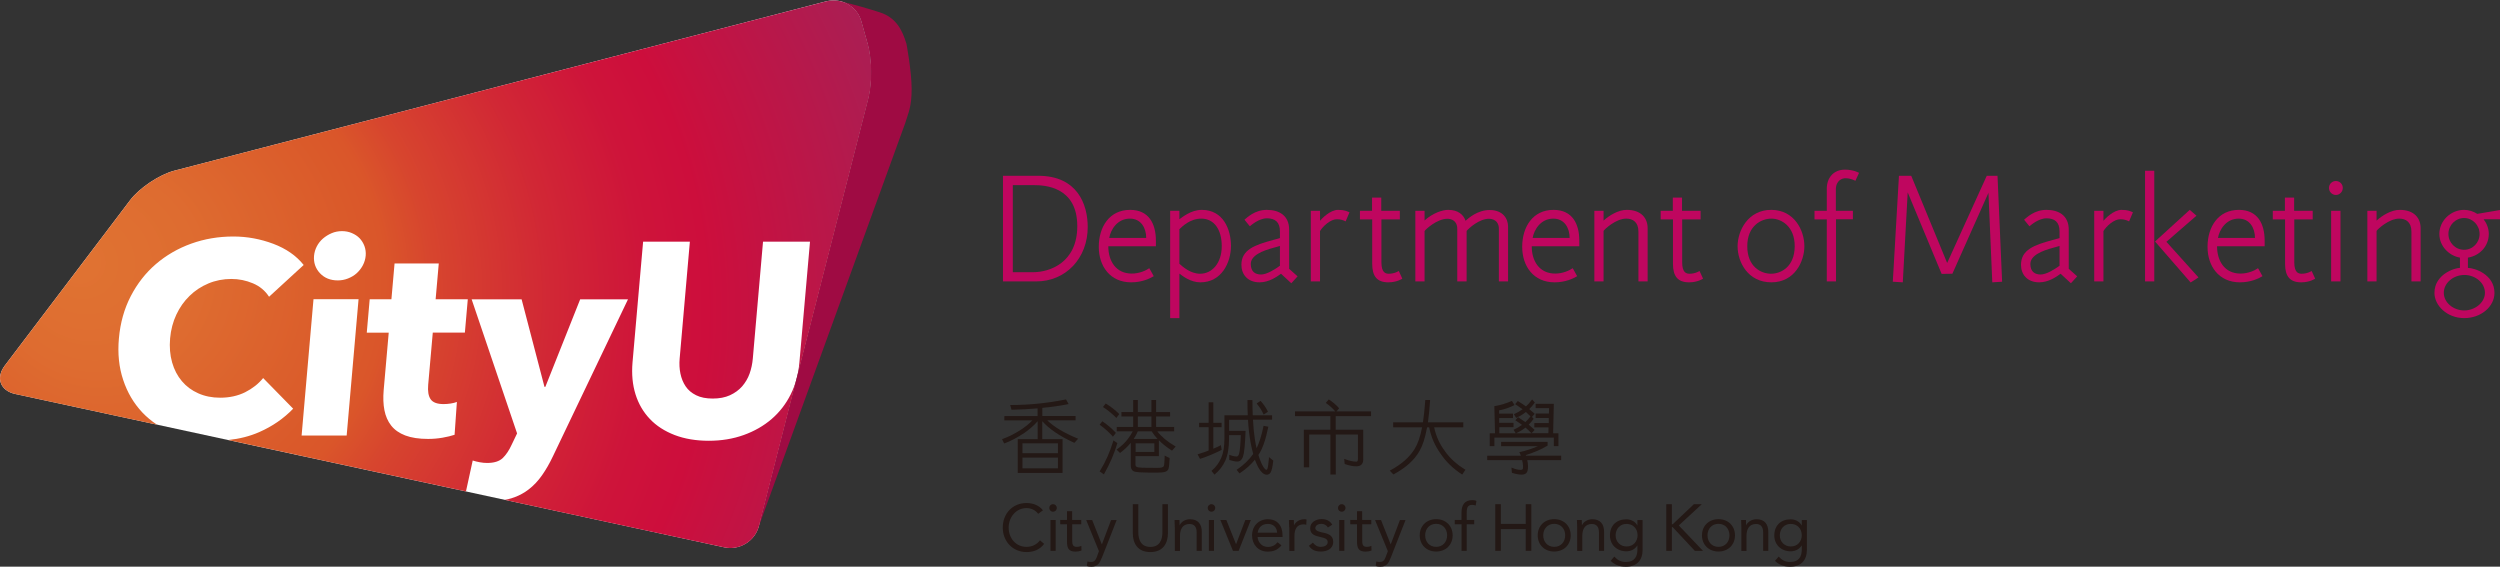 <?xml version="1.0" encoding="UTF-8"?>
<svg id="_圖層_2" data-name="圖層 2" xmlns="http://www.w3.org/2000/svg" xmlns:xlink="http://www.w3.org/1999/xlink" viewBox="0 0 325.68 73.82">
  <rect x="0" y="0" width="325.68" height="73.82" fill="#333333" stroke="none"/>
  <defs>
    <style>
      .cls-1 {
        fill: none;
      }

      .cls-1, .cls-2, .cls-3, .cls-4, .cls-5 {
        stroke-width: 0px;
      }

      .cls-6 {
        fill: url(#radial-gradient);
      }

      .cls-2 {
        fill: #231815;
      }

      .cls-3 {
        fill: #bf065f;
      }

      .cls-4 {
        fill: #9f0b43;
      }

      .cls-5 {
        fill: #fff;
      }
    </style>
    <radialGradient id="radial-gradient" cx="141.12" cy="5.89" fx="125.04" fy="-1.37" r="76.73" gradientTransform="translate(-198.94 36.23) scale(1.67)" gradientUnits="userSpaceOnUse">
      <stop offset="0" stop-color="#e07332"/>
      <stop offset=".1" stop-color="#de6c30"/>
      <stop offset=".24" stop-color="#da592a"/>
      <stop offset=".26" stop-color="#da562a"/>
      <stop offset=".3" stop-color="#d7452e"/>
      <stop offset=".4" stop-color="#d12735"/>
      <stop offset=".48" stop-color="#ce143a"/>
      <stop offset=".53" stop-color="#cd0e3c"/>
      <stop offset=".74" stop-color="#a62056"/>
    </radialGradient>
  </defs>
  <g id="Logotype_copy" data-name="Logotype copy">
    <g>
      <path class="cls-2" d="M135.24,66.93c-.36-.49-.94-.74-1.52-.74-1.36,0-2.32,1.2-2.32,2.53,0,1.41.95,2.52,2.32,2.52.74,0,1.33-.3,1.76-.85l.54.46c-.54.73-1.33,1.07-2.3,1.07-1.74,0-3.09-1.35-3.09-3.19s1.29-3.2,3.09-3.2c.82,0,1.63.28,2.15.95l-.63.46Z"/>
      <path class="cls-2" d="M152.15,69.44c0,1.32-.62,2.48-2.29,2.48s-2.29-1.15-2.29-2.48v-3.76h.72v3.66c0,.98.36,1.91,1.57,1.91s1.57-.93,1.57-1.91v-3.66h.72v3.76Z"/>
      <path class="cls-2" d="M137.18,65.68c.28,0,.49.22.49.49,0,.28-.21.49-.49.49s-.49-.21-.49-.49c0-.27.21-.49.49-.49M136.85,67.74h.67v4.02h-.67v-4.02Z"/>
      <path class="cls-2" d="M140.87,68.3h-1.19v2.01c0,.51,0,.93.6.93.2,0,.41-.04.59-.14l.02.61c-.23.1-.53.15-.78.15-.95,0-1.11-.51-1.11-1.35v-2.21h-.88v-.57h.88v-1.14h.67v1.14h1.19v.57Z"/>
      <path class="cls-2" d="M143.52,72.68c-.26.68-.53,1.14-1.34,1.14-.19,0-.42-.02-.6-.1l.09-.58c.14.05.28.07.47.07.44,0,.6-.27.75-.66l.27-.75-1.66-4.05h.78l1.25,3.15h.02l1.19-3.15h.73l-1.94,4.94Z"/>
      <path class="cls-2" d="M153.04,68.69c0-.37-.03-.69-.03-.95h.64c0,.22.02.44.02.66h.02c.18-.39.68-.76,1.34-.76,1.06,0,1.53.67,1.53,1.64v2.48h-.67v-2.41c0-.67-.29-1.09-.92-1.09-.87,0-1.25.63-1.25,1.55v1.96h-.67v-3.07Z"/>
      <path class="cls-2" d="M157.82,65.68c.27,0,.49.22.49.49,0,.28-.21.49-.49.49s-.49-.21-.49-.49c0-.27.21-.49.49-.49M157.48,67.74h.67v4.02h-.67v-4.02Z"/>
      <polygon class="cls-2" points="161.36 71.76 160.62 71.76 158.98 67.74 159.76 67.74 161.02 70.89 161.03 70.89 162.23 67.74 162.95 67.74 161.36 71.76"/>
      <path class="cls-2" d="M171.04,70.7c.26.33.56.54,1.03.54.42,0,.89-.18.89-.62s-.43-.54-.86-.64c-.76-.17-1.42-.33-1.42-1.17,0-.78.76-1.19,1.5-1.19.57,0,1.09.22,1.37.73l-.56.37c-.17-.28-.46-.48-.85-.48-.37,0-.79.18-.79.56,0,.34.48.48,1.02.59.71.14,1.31.39,1.31,1.2,0,.91-.81,1.26-1.61,1.26-.68,0-1.17-.18-1.56-.75l.53-.41Z"/>
      <path class="cls-2" d="M166.94,71.03c-.47.61-1.04.83-1.79.83-1.26,0-2.04-.94-2.04-2.11,0-1.25.88-2.11,2.06-2.11s1.91.77,1.91,2.11v.21h-3.25c.05.7.58,1.29,1.32,1.29.57,0,.96-.21,1.28-.61l.51.4ZM166.37,69.39c-.03-.68-.47-1.14-1.21-1.14s-1.23.46-1.32,1.14h2.53Z"/>
      <path class="cls-2" d="M167.94,68.69c0-.37-.03-.69-.03-.95h.64c0,.22.02.44.02.66h.02c.18-.39.68-.76,1.34-.76.09,0,.18,0,.28.04l-.04.68c-.11-.03-.24-.05-.36-.05-.82,0-1.18.58-1.18,1.5v1.96h-.67v-3.07Z"/>
      <path class="cls-2" d="M174.79,65.68c.28,0,.49.22.49.49,0,.28-.21.49-.49.49s-.49-.21-.49-.49c0-.27.21-.49.49-.49M174.46,67.74h.67v4.02h-.67v-4.02Z"/>
      <path class="cls-2" d="M178.65,68.3h-1.19v2.01c0,.51,0,.93.6.93.2,0,.41-.04.59-.14l.02.61c-.23.1-.53.15-.78.15-.95,0-1.11-.51-1.11-1.35v-2.21h-.88v-.57h.88v-1.14h.67v1.14h1.19v.57Z"/>
      <path class="cls-2" d="M181.16,72.68c-.26.68-.53,1.14-1.34,1.14-.19,0-.42-.02-.6-.1l.08-.58c.14.05.28.07.47.07.44,0,.6-.27.75-.66l.28-.75-1.67-4.05h.78l1.25,3.15h.02l1.19-3.15h.73l-1.94,4.94Z"/>
      <path class="cls-2" d="M187.09,67.63c1.24,0,2.15.86,2.15,2.11s-.91,2.11-2.15,2.11-2.14-.86-2.14-2.11.91-2.11,2.14-2.11M187.09,71.24c.87,0,1.43-.65,1.43-1.5s-.56-1.5-1.43-1.5-1.43.65-1.43,1.5.56,1.5,1.43,1.5"/>
      <path class="cls-2" d="M190.39,68.3h-.88v-.57h.88v-.9c0-.98.34-1.68,1.43-1.68.17,0,.39.03.52.11l-.1.6c-.15-.05-.3-.09-.45-.09-.7,0-.72.51-.72,1.2v.76h.98v.57h-.98v3.46h-.67v-3.46Z"/>
      <polygon class="cls-2" points="194.79 65.68 195.52 65.68 195.52 68.25 198.76 68.25 198.76 65.68 199.49 65.68 199.49 71.76 198.76 71.76 198.76 68.93 195.52 68.93 195.52 71.76 194.79 71.76 194.79 65.68"/>
      <path class="cls-2" d="M202.47,67.63c1.24,0,2.15.86,2.15,2.11s-.91,2.11-2.15,2.11-2.15-.86-2.15-2.11.91-2.11,2.15-2.11M202.47,71.24c.87,0,1.43-.65,1.43-1.5s-.56-1.5-1.43-1.5-1.43.65-1.43,1.5.56,1.5,1.43,1.5"/>
      <path class="cls-2" d="M205.46,68.69c0-.37-.03-.69-.03-.95h.63c0,.22.02.44.02.66h.02c.18-.39.68-.76,1.34-.76,1.06,0,1.53.67,1.53,1.64v2.48h-.67v-2.41c0-.67-.29-1.09-.92-1.09-.87,0-1.25.63-1.25,1.55v1.96h-.67v-3.07Z"/>
      <path class="cls-2" d="M213.99,71.58c0,1.45-.78,2.24-2.19,2.24-.78,0-1.41-.21-1.98-.76l.48-.55c.42.46.88.7,1.49.7,1.2,0,1.52-.77,1.52-1.62v-.52h-.02c-.32.52-.89.75-1.42.75-1.26,0-2.14-.88-2.14-2.06,0-1.31.86-2.11,2.14-2.11.54,0,1.15.26,1.42.79h.02v-.69h.67v3.84ZM211.89,71.19c.92,0,1.44-.69,1.44-1.46,0-.87-.59-1.48-1.44-1.48s-1.42.65-1.42,1.5.64,1.44,1.42,1.44"/>
      <path class="cls-2" d="M223.87,67.63c1.24,0,2.15.86,2.15,2.11s-.91,2.11-2.15,2.11-2.15-.86-2.15-2.11.91-2.11,2.15-2.11M223.87,71.24c.87,0,1.43-.65,1.43-1.5s-.56-1.5-1.43-1.5-1.43.65-1.43,1.5.56,1.5,1.43,1.5"/>
      <path class="cls-2" d="M226.85,68.69c0-.37-.03-.69-.03-.95h.63c0,.22.02.44.02.66h.02c.18-.39.68-.76,1.34-.76,1.06,0,1.53.67,1.53,1.64v2.48h-.67v-2.41c0-.67-.29-1.09-.92-1.09-.87,0-1.25.63-1.25,1.55v1.96h-.67v-3.07Z"/>
      <path class="cls-2" d="M235.39,71.58c0,1.45-.78,2.24-2.19,2.24-.78,0-1.41-.21-1.97-.76l.48-.55c.42.46.88.7,1.49.7,1.2,0,1.52-.77,1.52-1.62v-.52h-.02c-.32.52-.88.75-1.42.75-1.26,0-2.14-.88-2.14-2.06,0-1.31.86-2.11,2.14-2.11.54,0,1.15.26,1.42.79h.02v-.69h.67v3.84ZM233.28,71.19c.92,0,1.44-.69,1.44-1.46,0-.87-.59-1.48-1.44-1.48s-1.42.65-1.42,1.5.64,1.44,1.42,1.44"/>
      <polygon class="cls-2" points="217.07 65.68 217.8 65.68 217.8 68.3 217.9 68.3 220.67 65.68 221.7 65.68 218.7 68.45 221.85 71.76 220.79 71.76 217.9 68.67 217.8 68.67 217.8 71.76 217.07 71.76 217.07 65.68"/>
    </g>
    <g>
      <path class="cls-2" d="M136.47,54.76h3.65v-.57h-4.33v-1.06c1.19-.11,2.3-.26,3.31-.47l.11-.02-.33-.6h-.06c-2.35.48-4.75.72-7.12.72h-.1l.17.62h.06c1.17-.03,2.29-.09,3.34-.18v1h-4.33v.57h3.64c-.39.42-.9.83-1.53,1.24-.79.51-1.57.9-2.33,1.17l-.08.03.27.56.07-.02c.79-.29,1.66-.75,2.58-1.36.69-.49,1.27-1,1.72-1.52v2.34h-2.6v4.4h5.84v-4.4h-2.64v-2.34c.9,1.02,2.29,1.96,4.13,2.8l.05.02.5-.54-.11-.04c-1.73-.71-3.05-1.5-3.9-2.33ZM137.82,59.61v1.4h-4.62v-1.4h4.62ZM133.2,59.04v-1.29h4.62v1.29h-4.62Z"/>
      <path class="cls-2" d="M188.24,58.78c-.69-.92-1.16-1.92-1.41-3.11h3.8v-.65h-4.61c.11-.79.21-1.72.28-2.83v-.08s-.63,0-.63,0v.07c-.07,1.03-.18,2.01-.3,2.84h-3.88v.65h3.77c-.24,1.23-.56,2.14-.95,2.78-.67,1.1-1.71,2.02-3.17,2.81l-.09.05.47.5.05-.03c1.58-.85,2.68-1.84,3.36-3.04.41-.71.73-1.7.98-3.07h.27c.26,1.29.75,2.4,1.5,3.45.7,1.04,1.6,1.91,2.74,2.66l.07.04.42-.63-.07-.04c-1.08-.66-1.93-1.43-2.6-2.36Z"/>
      <path class="cls-2" d="M174.46,53.19l-.05-.05c-.4-.44-.81-.78-1.25-1.07l-.06-.04-.39.46.07.05c.46.33.85.67,1.16,1.05h-5.24v.62h4.61v1.77h-3.46v4.9h.7v-4.27h2.76v5.21h.7v-5.21h2.89v3.16c0,.37-.15.37-.21.37-.42,0-.91-.11-1.46-.32l-.12-.05.06.67.05.02c.56.2,1.04.29,1.47.29.59,0,.9-.31.9-.9v-3.87h-3.59v-1.77h4.61v-.62h-4.5l.34-.4Z"/>
      <path class="cls-2" d="M145.37,54.39l.06.06.38-.51-.05-.05c-.49-.48-1.05-.92-1.66-1.29l-.06-.04-.35.46.07.05c.54.35,1.08.79,1.6,1.31Z"/>
      <path class="cls-2" d="M150.75,56.19h2.21v-.57h-2.35v-1.37h1.82v-.57h-1.82v-1.57h-.61v1.57h-1.77v-1.57h-.61v1.57h-1.53v.57h1.53v1.37h-2.14v.57h2.08c-.15.32-.37.66-.64,1.01-.37.47-.83.92-1.38,1.31l-.08.06.45.44.05-.04c.5-.37.95-.8,1.35-1.29v2.87c0,.37.05.64.32.81.26.17.95.21,3.06.21.98,0,1.36-.11,1.51-.44.08-.18.14-.64.17-1.41v-.05s-.65-.32-.65-.32v.23c-.02.49-.04.96-.1,1.11-.09.22-.36.26-.93.26-1.57,0-2.4,0-2.61-.13-.13-.08-.16-.16-.16-.32v-1.08h3.05v-2.07c.46.47,1.01.91,1.65,1.32l.06.04.48-.54-.08-.05c-1.03-.6-1.81-1.26-2.33-1.95ZM147.94,58.87v-1.12h2.44v1.12h-2.44ZM150,54.25v1.37h-1.77v-1.37h1.77ZM147.69,57.18c.22-.33.4-.65.54-.99h1.8c.21.34.47.67.76.99h-3.11Z"/>
      <path class="cls-2" d="M145.56,57.72l-.51-.35-.03.1c-.42,1.4-1,2.71-1.73,3.88l-.04.06.56.39.04-.08c.77-1.37,1.32-2.66,1.7-3.96l.02-.06Z"/>
      <path class="cls-2" d="M144.92,56.82l.06.07.39-.5-.05-.05c-.5-.54-1.04-1-1.66-1.42l-.06-.04-.35.45.07.05c.58.42,1.1.89,1.6,1.43Z"/>
      <path class="cls-2" d="M194.67,57.01h7.75v1.11h.6v-1.68h-.69l.09-3.84h-2.37v.57h1.75l-.02.7h-1.73v.58h1.71v.66h-1.88v.57h1.85l-.02.75h-2.18l.39-.43-.06-.05c-.25-.23-.47-.43-.71-.63.22-.21.42-.45.6-.71l.04-.05-.22-.25.36-.4-.1-.09c-.2-.18-.4-.36-.61-.53.24-.23.46-.48.69-.8l.04-.05-.36-.41-.06.08c-.21.3-.45.57-.74.84-.29-.22-.62-.44-1-.67l-.06-.04-.35.41.08.05c.34.22.63.42.89.61-.31.23-.67.44-1.05.61l-.08.04.29.48.06-.03c.42-.19.82-.43,1.21-.74.21.19.42.39.59.56v.02c-.2.27-.41.51-.66.74-.28-.2-.57-.4-.89-.61l-.06-.04-.35.42.08.05c.24.15.5.33.78.54-.31.23-.64.43-1.02.6l-.08.04.29.45h-2.14v-.79s1.85,0,1.85,0v-.57h-1.87v-.62s1.8,0,1.8,0v-.58h-1.81v-.42c.65-.12,1.28-.33,1.93-.65l.08-.04-.34-.55-.06.03c-.76.33-1.47.54-2.16.65h-.07s.09,3.54.09,3.54h-.69v1.68h.61v-1.11ZM197.54,56.42c.43-.19.83-.43,1.19-.72.29.26.52.47.74.7l.04.04h-2.01l.05-.02Z"/>
      <path class="cls-2" d="M203.37,59.36h-4.58s0-.02,0-.02c0-.02-.02-.04-.02-.06,1.08-.33,2.02-.74,2.8-1.21l.04-.02v-.49h-6.06v.57h4.8c-.51.22-1.1.43-1.74.61h0s-.08.02-.15.04h0s0,0-.01,0c-.07.02-.18.05-.29.07-.05.01-.09.02-.14.03l-.1.02.05.09c.06.11.11.23.16.38h-4.39v.57h4.55c.06.25.1.47.12.77.01.27-.01.39-.09.44-.05.04-.1.06-.21.06-.32,0-.67-.08-1.09-.25l-.12-.05.06.68.05.02c.45.14.84.22,1.22.22.24,0,.44-.06.58-.18.18-.15.25-.43.25-.94,0-.25-.04-.48-.1-.77h4.42v-.57Z"/>
      <path class="cls-2" d="M159.15,58.61l-.1-.62-.1.05c-.29.16-.5.25-.89.41v-2.8h1.08v-.57h-1.08v-2.68h-.61v2.68h-1.24v.57h1.24v3.04c-.44.17-.85.32-1.34.46l-.1.03.32.6.06-.02c.91-.3,1.8-.67,2.71-1.13l.05-.03Z"/>
      <path class="cls-2" d="M165.31,59.66c-.06.7-.13,1.21-.2,1.4-.05.14-.11.14-.14.14-.12,0-.35-.22-.63-.83-.15-.33-.29-.7-.41-1.1,0,0,0,0,0,0h0c.52-.74.95-1.95,1.28-3.6l.02-.08-.64-.12v.08c-.24,1.18-.54,2.13-.89,2.84-.08-.33-.15-.7-.21-1.07-.13-.83-.22-1.72-.26-2.65h2.49v-.57h-2.52c-.03-.58-.04-1.2-.04-1.9v-.08h-.65v.08c0,.77.01,1.36.04,1.9h-3.04v2.99c0,1.08-.14,1.93-.43,2.58-.28.64-.67,1.17-1.2,1.62l-.06.05.39.49.06-.05c.58-.48,1.02-1.05,1.34-1.74.33-.72.5-1.67.5-2.88v-.47h1.53c-.04,1.22-.12,2.09-.23,2.45-.1.33-.26.33-.31.33-.17,0-.4-.02-.85-.18l-.11-.04v.67l.06.02c.43.13.73.19.99.19.33,0,.57-.2.73-.61.16-.44.28-1.55.34-3.31v-.08s-2.14,0-2.14,0v-1.44h2.46c.06,1.1.18,2.1.34,2.98.09.5.21,1.02.34,1.47-.52.73-1.2,1.41-2.09,2.02l-.07.05.37.46.06-.04c.78-.51,1.42-1.09,1.95-1.74.12.34.27.67.43.98.33.6.67.92,1.04.97.23.03.45-.08.57-.28.15-.25.26-.73.35-1.52v-.04s-.57-.46-.57-.46v.15Z"/>
      <path class="cls-2" d="M164.59,53.92l.04.09.55-.38-.03-.06c-.25-.49-.52-.88-.89-1.3l-.05-.05-.5.34.05.07c.39.48.62.85.82,1.3Z"/>
    </g>
  </g>
  <g id="One_line_construction_20pt_copy" data-name="One line construction 20pt copy">
    <g>
      <path class="cls-3" d="M130.66,22.9h4.6c5.06,0,6.44,3.68,6.44,6.68,0,4.06-2.86,7.08-6.7,7.08h-4.34v-13.76ZM134.6,35.46c2.1,0,5.74-1.2,5.74-6,0-5.18-4.3-5.34-5.64-5.34h-2.76v11.34h2.66Z"/>
      <path class="cls-3" d="M143.14,32.16c0-2.6,1.38-4.82,4.08-4.82,2.44,0,3.36,1.8,3.36,4.02v.72h-6.2c0,1.88.96,3.56,3.06,3.56.96,0,1.82-.38,2.28-.7,0-.02.58,1.04.58,1.04-.5.3-1.52.8-2.94.8-2.74,0-4.22-2.1-4.22-4.62ZM149.32,31c0-1.3-.68-2.52-2.12-2.52-1.68,0-2.52,1.48-2.7,2.52h4.82Z"/>
      <path class="cls-3" d="M152.44,27.46h1.2v1.1c.32-.2,1.46-1.22,2.92-1.22,2.78,0,3.8,2.52,3.8,4.7s-1.24,4.74-3.98,4.74c-1.3,0-2.34-.84-2.74-1.14v5.8h-1.2v-13.98ZM159.16,32.06c0-2.16-1-3.58-2.66-3.58-1.5,0-2.52,1.06-2.86,1.38v4.5c.44.4,1.46,1.3,2.7,1.3,1.56,0,2.82-1.38,2.82-3.6Z"/>
      <path class="cls-3" d="M166.88,35.66c-.52.38-1.56,1.12-2.78,1.12-1.58,0-2.38-1.04-2.38-2.28,0-1.96,1.7-2.58,4.14-3.24l.88-.24v-.88c0-1.22-.64-1.7-1.7-1.7s-2.1.94-2.22,1.04l-.7-.86c.36-.28,1.32-1.28,2.92-1.28s2.9.74,2.9,2.58v5.1l1.1.98-.82.9-1.34-1.24ZM165.96,32.26c-1.56.42-3.02,1.02-3.02,2.14,0,1.02.62,1.36,1.34,1.36s1.74-.62,2.46-1.14v-2.58l-.76.22.02-.02s-.02,0-.04.02ZM165.96,32.26h.02-.02Z"/>
      <path class="cls-3" d="M170.76,27.46h1.2v1.3c.22-.26,1.3-1.42,2.36-1.42.84,0,1.16.18,1.48.32l-.5,1.18c-.36-.18-.66-.28-1.16-.28-.8,0-1.78.88-2.18,1.54v6.56h-1.2v-9.2Z"/>
      <path class="cls-3" d="M178.76,34.38v-5.8h-1.6v-1.12h1.58v-1.72h1.2v1.72h2.42v1.12h-2.4v5.6c0,1.36.56,1.48.96,1.48.78,0,1.3-.36,1.3-.36l.46,1s-.68.48-1.82.48c-1.46,0-2.1-.78-2.1-2.4Z"/>
      <path class="cls-3" d="M184.38,27.46h1.2v1.26c1.12-1,2.36-1.38,3.08-1.38,1.3,0,2,.64,2.26,1.42.38-.34,1.56-1.4,3.14-1.4,1.72,0,2.4,1.12,2.4,2.16v7.14h-1.2v-6.88c0-1.04-.8-1.28-1.3-1.28-1.24,0-2.58,1.2-2.9,1.58v6.58h-1.22v-6.88c0-1.04-.8-1.28-1.28-1.28-1.38,0-2.86,1.4-2.98,1.6v6.56h-1.2v-9.2Z"/>
      <path class="cls-3" d="M198.3,32.16c0-2.6,1.38-4.82,4.08-4.82,2.44,0,3.36,1.8,3.36,4.02v.72h-6.2c0,1.88.96,3.56,3.06,3.56.96,0,1.82-.38,2.28-.7,0-.02.58,1.04.58,1.04-.5.3-1.52.8-2.94.8-2.74,0-4.22-2.1-4.22-4.62ZM204.48,31c0-1.3-.68-2.52-2.12-2.52-1.68,0-2.52,1.48-2.7,2.52h4.82Z"/>
      <path class="cls-3" d="M207.7,27.46h1.2v1.28c.72-.66,1.9-1.4,3.02-1.4,1.94,0,2.72,1.14,2.72,2.38v6.94h-1.2v-6.5c0-1.22-.72-1.68-1.58-1.68-1.38,0-2.84,1.4-2.96,1.6v6.58h-1.2v-9.2Z"/>
      <path class="cls-3" d="M217.94,34.38v-5.8h-1.6v-1.12h1.58v-1.72h1.2v1.72h2.42v1.12h-2.4v5.6c0,1.36.56,1.48.96,1.48.78,0,1.3-.36,1.3-.36l.46,1s-.68.48-1.82.48c-1.46,0-2.1-.78-2.1-2.4Z"/>
      <path class="cls-3" d="M226.36,32.08c0-2,1.34-4.74,4.38-4.74s4.32,2.72,4.32,4.72-1.26,4.72-4.3,4.72-4.4-2.62-4.4-4.7ZM233.8,32.06c0-2.58-1.74-3.58-3.04-3.58s-3.14.92-3.14,3.6,1.8,3.58,3.1,3.58,3.08-.92,3.08-3.6Z"/>
      <path class="cls-3" d="M237.98,28.58h-1.6v-1.12h1.6v-2.88c0-1.44.9-2.48,2.36-2.48,1.14,0,1.84.42,1.84.42l-.48,1.04s-.52-.34-1.3-.34c-.4,0-1.24.26-1.24,1.48v2.76h2.22v1.1h-2.2v8.1h-1.2v-8.08Z"/>
      <path class="cls-3" d="M246.58,36.7l.8-13.8h1.6l4.68,11.36,5.16-11.36h1.4l.6,13.8-1.28.08-.5-11.66-4.7,10.54-1.4.02-4.42-10.62-.64,11.72-1.3-.08Z"/>
      <path class="cls-3" d="M268.44,35.66c-.52.38-1.56,1.12-2.78,1.12-1.58,0-2.38-1.04-2.38-2.28,0-1.96,1.7-2.58,4.14-3.24l.88-.24v-.88c0-1.22-.64-1.7-1.7-1.7s-2.1.94-2.22,1.04l-.7-.86c.36-.28,1.32-1.28,2.92-1.28s2.9.74,2.9,2.58v5.1l1.1.98-.82.9-1.34-1.24ZM267.52,32.26c-1.56.42-3.02,1.02-3.02,2.14,0,1.02.62,1.36,1.34,1.36s1.74-.62,2.46-1.14v-2.58l-.76.22.02-.02s-.02,0-.04.02ZM267.52,32.26h.02-.02Z"/>
      <path class="cls-3" d="M272.82,27.46h1.2v1.3c.22-.26,1.3-1.42,2.36-1.42.84,0,1.16.18,1.48.32l-.5,1.18c-.36-.18-.66-.28-1.16-.28-.8,0-1.78.88-2.18,1.54v6.56h-1.2v-9.2Z"/>
      <path class="cls-3" d="M279.44,22.24h1.2v14.42h-1.2v-14.42ZM280.74,31.46l4.52-4.12.88.76-3.92,3.4,4.18,4.64-1.02.66-4.64-5.34Z"/>
      <path class="cls-3" d="M287.58,32.16c0-2.6,1.38-4.82,4.08-4.82,2.44,0,3.36,1.8,3.36,4.02v.72h-6.2c0,1.88.96,3.56,3.06,3.56.96,0,1.82-.38,2.28-.7,0-.02.58,1.04.58,1.04-.5.3-1.52.8-2.94.8-2.74,0-4.22-2.1-4.22-4.62ZM293.76,31c0-1.3-.68-2.52-2.12-2.52-1.68,0-2.52,1.48-2.7,2.52h4.82Z"/>
      <path class="cls-3" d="M297.68,34.38v-5.8h-1.6v-1.12h1.58v-1.72h1.2v1.72h2.42v1.12h-2.4v5.6c0,1.36.56,1.48.96,1.48.78,0,1.3-.36,1.3-.36l.46,1s-.68.48-1.82.48c-1.46,0-2.1-.78-2.1-2.4Z"/>
      <path class="cls-3" d="M303.4,24.48c0-.5.4-.9.9-.9s.9.4.9.9-.4.92-.9.92-.9-.42-.9-.92ZM303.68,27.46h1.22v9.2h-1.22v-9.2Z"/>
      <path class="cls-3" d="M308.4,27.46h1.2v1.28c.72-.66,1.9-1.4,3.02-1.4,1.94,0,2.72,1.14,2.72,2.38v6.94h-1.2v-6.5c0-1.22-.72-1.68-1.58-1.68-1.38,0-2.84,1.4-2.96,1.6v6.58h-1.2v-9.2Z"/>
      <path class="cls-3" d="M317.14,38.16c0-2.42,2.62-3.26,3.32-3.26v-1.34c-1.48-.26-2.68-1.54-2.68-3.08,0-1.74,1.5-3.14,3.22-3.14.62,0,1.22.2,1.72.52l2.96-.5v1.2h-2.14c.42.54.68,1.2.68,1.92,0,1.6-1.2,2.84-2.72,3.08v1.34c.82,0,3.46.82,3.46,3.26,0,1.74-1.7,3.28-3.94,3.28s-3.88-1.64-3.88-3.28ZM323.72,38.14c0-1.28-1.24-2.32-2.68-2.32s-2.68,1.04-2.68,2.32,1.24,2.3,2.66,2.3,2.7-1.04,2.7-2.3ZM323.02,30.48c0-1.14-.9-2.08-2.02-2.08s-2.04.94-2.04,2.08.92,2.06,2.04,2.06,2.02-.92,2.02-2.06Z"/>
    </g>
  </g>
  <g id="Layer_5" data-name="Layer 5">
    <g>
      <path class="cls-5" d="M112.23,2.78c-.55-1.95-2.5-3.08-4.55-2.62L22.73,22.23c-1.96.51-4.56,2.24-5.78,3.85L.63,47.62c-1.22,1.61-.6,3.28,1.37,3.71l92.36,19.97c1.98.43,4-.83,4.5-2.78l14.27-55.71c.5-1.96.47-5.15-.08-7.1l-.82-2.92Z"/>
      <path class="cls-4" d="M118.07,5.67c-.56-1.89-1.42-3.41-3.48-4.07-1.66-.53-3.26-.99-5.02-1.41h0c1.26.33,2.29,1.27,2.66,2.6l.82,2.92c.55,1.95.58,5.14.08,7.1l-14.27,55.71c-.02.08-.05.16-.08.25l19.14-52.72c.41-1.36.84-2.1.84-4.45s-.68-5.92-.68-5.92Z"/>
      <path class="cls-6" d="M113.05,5.7l-.82-2.92c-.55-1.95-2.5-3.08-4.55-2.62L22.73,22.23c-1.96.51-4.56,2.24-5.78,3.85L.63,47.62c-1.22,1.61-.6,3.28,1.37,3.71l18.45,3.99c-.7-.46-1.34-.99-1.91-1.59-1.11-1.18-1.95-2.59-2.49-4.23-.55-1.64-.74-3.45-.56-5.42.18-2.02.69-3.85,1.54-5.49.85-1.64,1.94-3.04,3.28-4.19,1.34-1.15,2.88-2.04,4.6-2.66,1.72-.62,3.55-.93,5.49-.93,1.79,0,3.52.32,5.2.95,1.67.63,3,1.55,3.96,2.76l-4.51,4.14c-.5-.78-1.2-1.37-2.1-1.75-.9-.38-1.83-.57-2.81-.57-1.07,0-2.08.2-3,.59-.93.39-1.75.93-2.45,1.62-.71.69-1.28,1.5-1.72,2.44-.44.94-.71,1.97-.81,3.08-.1,1.14-.01,2.19.26,3.14.27.95.7,1.77,1.27,2.44.57.68,1.28,1.21,2.14,1.59.85.38,1.8.57,2.85.57,1.22,0,2.3-.24,3.25-.71.95-.48,1.73-1.09,2.35-1.85l3.91,3.99c-1.23,1.28-2.71,2.3-4.42,3.05-1.23.54-2.58.88-4.03,1.03l30.96,6.7.88-4.03c.28.09.59.17.93.23.34.06.65.09.94.09.91,0,1.58-.21,2.02-.62.44-.42.84-1,1.19-1.77l.7-1.46-5.92-17.47h6.51l2.98,11.41h.11l4.54-11.41h6.23l-9.77,20.43c-.44.93-.91,1.75-1.42,2.48-.51.73-1.08,1.34-1.74,1.85-.65.51-1.4.9-2.25,1.16-.28.09-.57.15-.88.21l28.62,6.19c1.98.43,4-.83,4.5-2.78l14.27-55.71c.5-1.96.47-5.15-.08-7.1ZM45.16,56.74h-5.87l1.55-17.76h5.87l-1.55,17.76ZM47.64,33.31c-.04.45-.17.87-.38,1.27-.21.39-.48.73-.8,1.02-.32.29-.7.51-1.13.68-.43.17-.87.25-1.33.25-.95,0-1.73-.31-2.32-.94-.59-.63-.84-1.39-.77-2.26.04-.43.16-.84.36-1.23.2-.39.47-.73.8-1.02.34-.29.71-.52,1.13-.7.42-.18.87-.27,1.35-.27.45,0,.88.08,1.28.25.4.17.74.39,1.02.68.27.29.48.62.63,1.02.14.39.2.81.16,1.27ZM60.57,43.33h-4.19l-.6,6.8c-.07.84.03,1.46.32,1.88.29.42.85.63,1.68.63.29,0,.59-.02.92-.07.33-.05.6-.12.82-.21l-.3,4.28c-.42.14-.94.27-1.57.38s-1.26.16-1.88.16c-1.19,0-2.18-.15-2.97-.45-.79-.3-1.4-.73-1.84-1.29-.44-.56-.73-1.23-.88-2-.15-.77-.18-1.64-.1-2.59l.66-7.51h-2.86l.38-4.35h2.83l.41-4.67h5.76l-.41,4.67h4.19l-.38,4.35ZM104.14,47.21c-.13,1.52-.51,2.91-1.13,4.16-.62,1.25-1.45,2.32-2.48,3.21-1.03.89-2.25,1.59-3.64,2.09-1.39.5-2.91.75-4.56.75s-3.15-.25-4.45-.75c-1.29-.5-2.37-1.19-3.22-2.09-.85-.89-1.48-1.96-1.87-3.21-.39-1.25-.52-2.63-.39-4.16l1.38-15.73h6.09l-1.33,15.23c-.06.69-.03,1.34.1,1.96.13.62.35,1.17.68,1.66.33.49.78.87,1.37,1.16.58.29,1.3.43,2.16.43s1.6-.14,2.24-.43c.63-.29,1.16-.67,1.59-1.16.42-.49.75-1.04.97-1.66.22-.62.36-1.27.42-1.96l1.33-15.23h6.12l-1.38,15.73Z"/>
    </g>
    <rect class="cls-1" x="131.8" width="11.69" height="11.69"/>
  </g>
</svg>